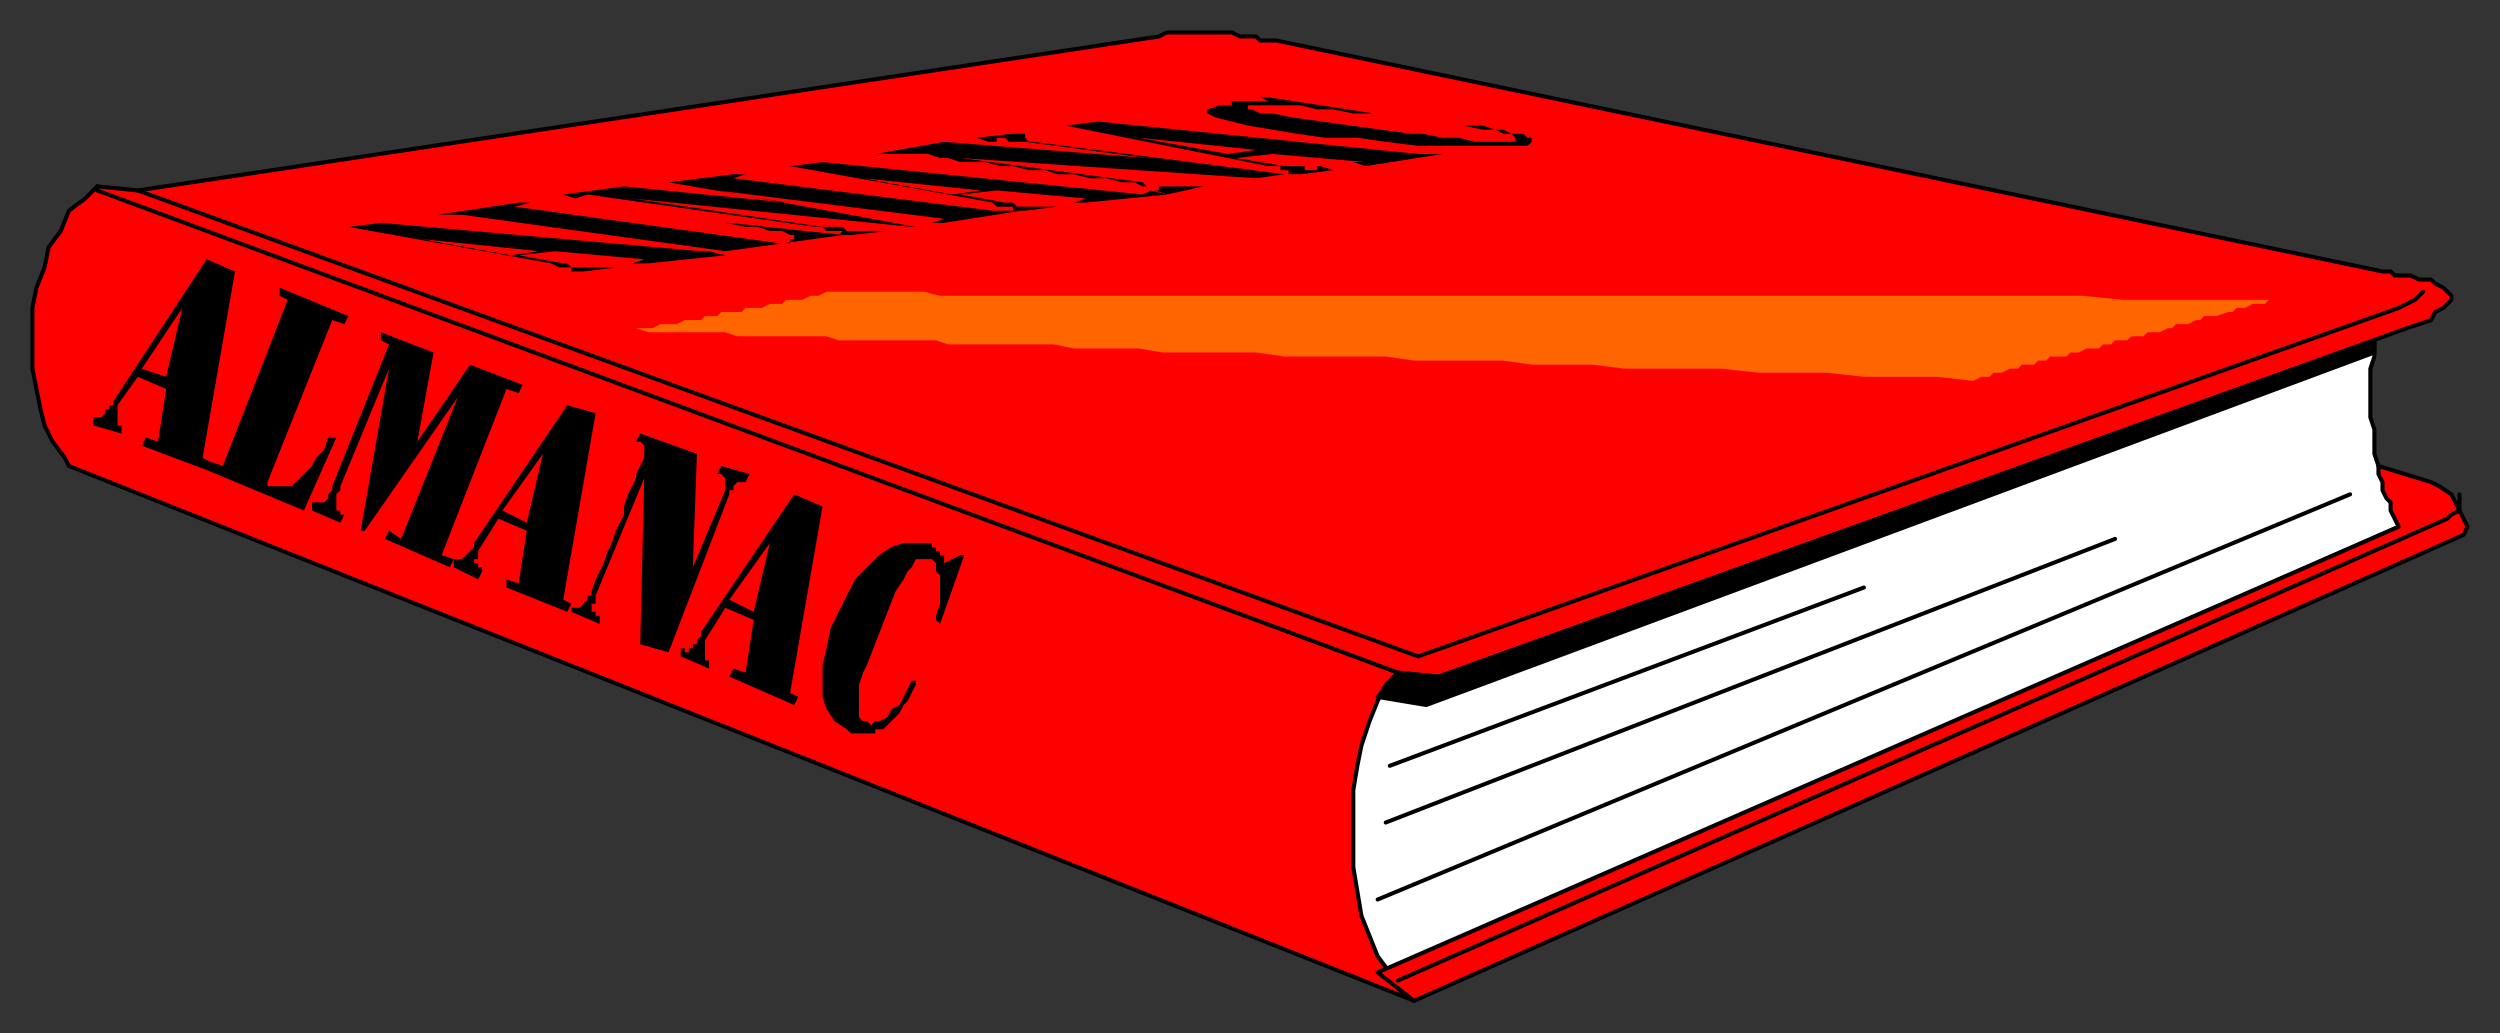 <svg xmlns="http://www.w3.org/2000/svg" fill-rule="evenodd" height="255" preserveAspectRatio="none" stroke-linecap="round" width="617"><rect width="100%" height="100%" fill="#333333" stroke="none"/><style>.pen0{stroke:#000;stroke-width:1;stroke-linejoin:round}.brush1{fill:red}.brush2{fill:#000}.pen2{stroke:none}</style><path class="pen0" style="fill:#fff" d="m343 166 244-84-1 2v4l-1 3v12l1 3v6l1 3 1 3 1 3 1 3 1 3 1 3-252 111-59-51 62-24z"/><path class="pen0 brush1" d="m24 46 321 120-1 1-2 2-2 4-2 5-2 6-1 5-1 6v19l1 6 1 6 2 5 2 5 3 4 2 4 4 3L17 115l-1-2-3-4-2-4-1-4-1-5-1-5V76l1-5 2-5 1-5 3-4 2-5 4-3 3-3z"/><path class="pen0 brush1" d="m24 46 10 1L286 9l2-1h16l2 1h4l1 1h4l273 57h2l1 1h4l2 1h3l1 1 2 1 2 2v1l-2 2-2 1-1 2-3 1-3 1-239 86-10-1L24 47v-1zm325 201 259-115 1-2-1-2-1-2-1-2-1-2-3-2-2-1-13-4v2l1 2v2l1 2 1 1v2l1 2 1 2-252 110 9 7z"/><path class="pen0" fill="none" d="m350 162 242-86 2-1 2-1 1-1 1-1m9 50v4l-2 1-1 1-259 114"/><path class="pen0 brush2" d="m345 166 10 1 231-83v3l-234 87-12-2 5-6z"/><path class="pen0" fill="none" d="m340 222 240-100m-238 81 180-70m-179 56 117-44M34 47l316 115"/><path style="stroke:none;fill:#ff6500" d="M204 72h24l4 1h282l10 1h38-2l-1 1h-3l-2 1h-2l-1 1h-1l-3 1h-3l-1 1h-1l-2 1h-3l-1 1h-1l-2 1h-3l-1 1h-3l-1 1h-3l-1 1h-2l-1 1h-3l-2 1h-2l-1 1h-4l-1 1h-2l-1 1h-3l-1 1h-2l-2 1h-2l-1 1h-2l-2 1-9-1h-18l-9-1h-17l-9-1h-24l-8-1h-15l-7-1h-22l-7-1h-25l-7-1h-23l-6-1h-16l-5-1h-26l-3-1h-24l-3-1h-22l-3-1h-19l-3-1h4l2-1h4l2-1h4l1-1h3l1-1h5l1-1h4l2-1h3l1-1h4l2-1h2l2-1z"/><path class="pen2 brush2" d="m238 137-6 17-1-1v-1l1-3v-7l-1-1v-2l-1-1h-4l-1 2-1 1-1 2-2 3-7 18-1 2-1 3v8l1 1h1l1 1 1-1h1l2-1 1-2 2-1 1-2 2-4h1v1l-1 2-1 2-1 1-1 2-1 1-1 1-1 1-1 1h-2v1h-6l-1-1-3-2-2-3-1-3v-8l1-4 1-5 2-4 2-4 2-4 3-3 3-3 3-2 3-1h7v1h1v1h1v1h1v2l4-2h1zm-65 19 23-34 7 3-8 46 2 1-1 2-16-7 1-2 3 1 2-13-7-3-5 8v5h1v2l-7-3v-2h1v1h1v-1h1v-1h1v-1l1-1v-1zm-15 3 1-41-12 29v2h-1v2h1v1h1v2l-7-3v-2 1h2l1-1 1-1v-1h1v-1l1-3 1-2 1-2 1-3 1-2 1-3 1-2 1-2v-2l1-3 1-2 1-2v-1l1-2 1-2v-3l-1-1h-1l1-2 14 5-1 28 8-19v-3l-1-1h-1l1-2 7 2-1 2h-2l-1 1v1h-1v1l-15 39-7-2zm-41-25 23-34 7 2-8 46 2 1-1 2-15-6v-2l3 1 2-13-7-3-5 8v2h-1v1h1v1h1v1l-1 2-6-3v-2h2l1-1 1-1 1-1v-1zM96 85l-2-1v-2l13 5-4 22 13-19 13 5-1 2-3-1-16 41 3 1-1 2-16-7 1-2 3 2 14-35-23 33h-1l7-40-12 29v1l-1 1v4h1v1h1l-1 2-7-3v-2h3l1-1v-1l1-1v-1l14-35zm-41 30 16-41-2-1v-2l17 7-1 2-3-1-16 40v1h6l1-1 1-1 1-1 1-1 1-1 1-2 2-2 1-3h2l-8 18-24-10 1-2 3 1z"/><path class="pen2 brush2" d="m28 99 23-35 7 3-8 46 2 1-1 2-16-6 1-2 3 1 2-13-7-3-5 7v5h1v2l-7-2v-2h2l1-1v-1h1v-1h1v-1zm285-75 26 4h-5l-5-1h-4l-4-1h-13v1h1l2 1h3l5 1 29 4h3l5 1h4l4 1h10v-1l-1-1h-2l-2-1h-3l-5-1h5l3 1h2l2 1h3l1 1h1v1l-1 1h-27l-8-1-7-1h-8l-7-1-6-1-6-1-4-1-4-1-2-1v-1l3-1h3v-1h9l-2-1h2zm0 17-50-10 8-1 79 8h6l-19 3-3-1h3l-23-2-9 1 12 2h5v1h3v-1h1l3 1-8 1h-3v-1h1-3v-1h-3zm-3 3-73-5 45 6 1 1h14l-9 2-3-1h1v-1h-4l-2-1h-3l-4-1h-4l-4-1h-4l-3-1h-4l-4-1h-3l-4-1h-6l-3-1h-2l-3-1h-13l17-3 50 4-30-4h-4l-1-1h-2v1h-2l-3-1 9-1h3v1h-2 2l1 1h1l62 8-7 1z"/><path class="pen2 brush2" d="m245 50-50-9 8-1 79 8 2-1 4 1-20 2h-3l3-1-22-2-9 1 11 2h2l1 1h10l-8 1h-4 1v-1h-4l-1-1z"/><path class="pen2 brush2" d="m145 48-3 1-3-1 15-2 40 4-29-5 16-2h3l-3 1 64 8h7l-19 3h-3l3-1-56-7 49 9h-1l-69-7 47 7h5l1 1h10l-9 1h-3l1-1h-4l-1-1h-2l-56-8z"/><path class="pen2 brush2" d="m179 62-65-9h-6l20-3h3l-4 1 65 9h3v-1h1v-1h-1l-2-1h-3l-3-1h-3l-5-1h1l28 3-29 4h-3 3zm-43 3-50-9 8-1 79 7h2l4 1-19 2h-4l3-1-22-2-9 1 11 2h1l1 1h11l-8 1h-3 1-1v-1h-3l-2-1z"/><path class="brush1" d="m186 151 4-17-10 14 6 3zm-56-22 4-17-10 14 6 3zM41 93l4-17-10 15 6 2zm92-31-29-3 22 4 7-1zm109-15-29-3 22 4 7-1zm68-10-29-3 22 4 7-1z" style="stroke:none"/></svg>
